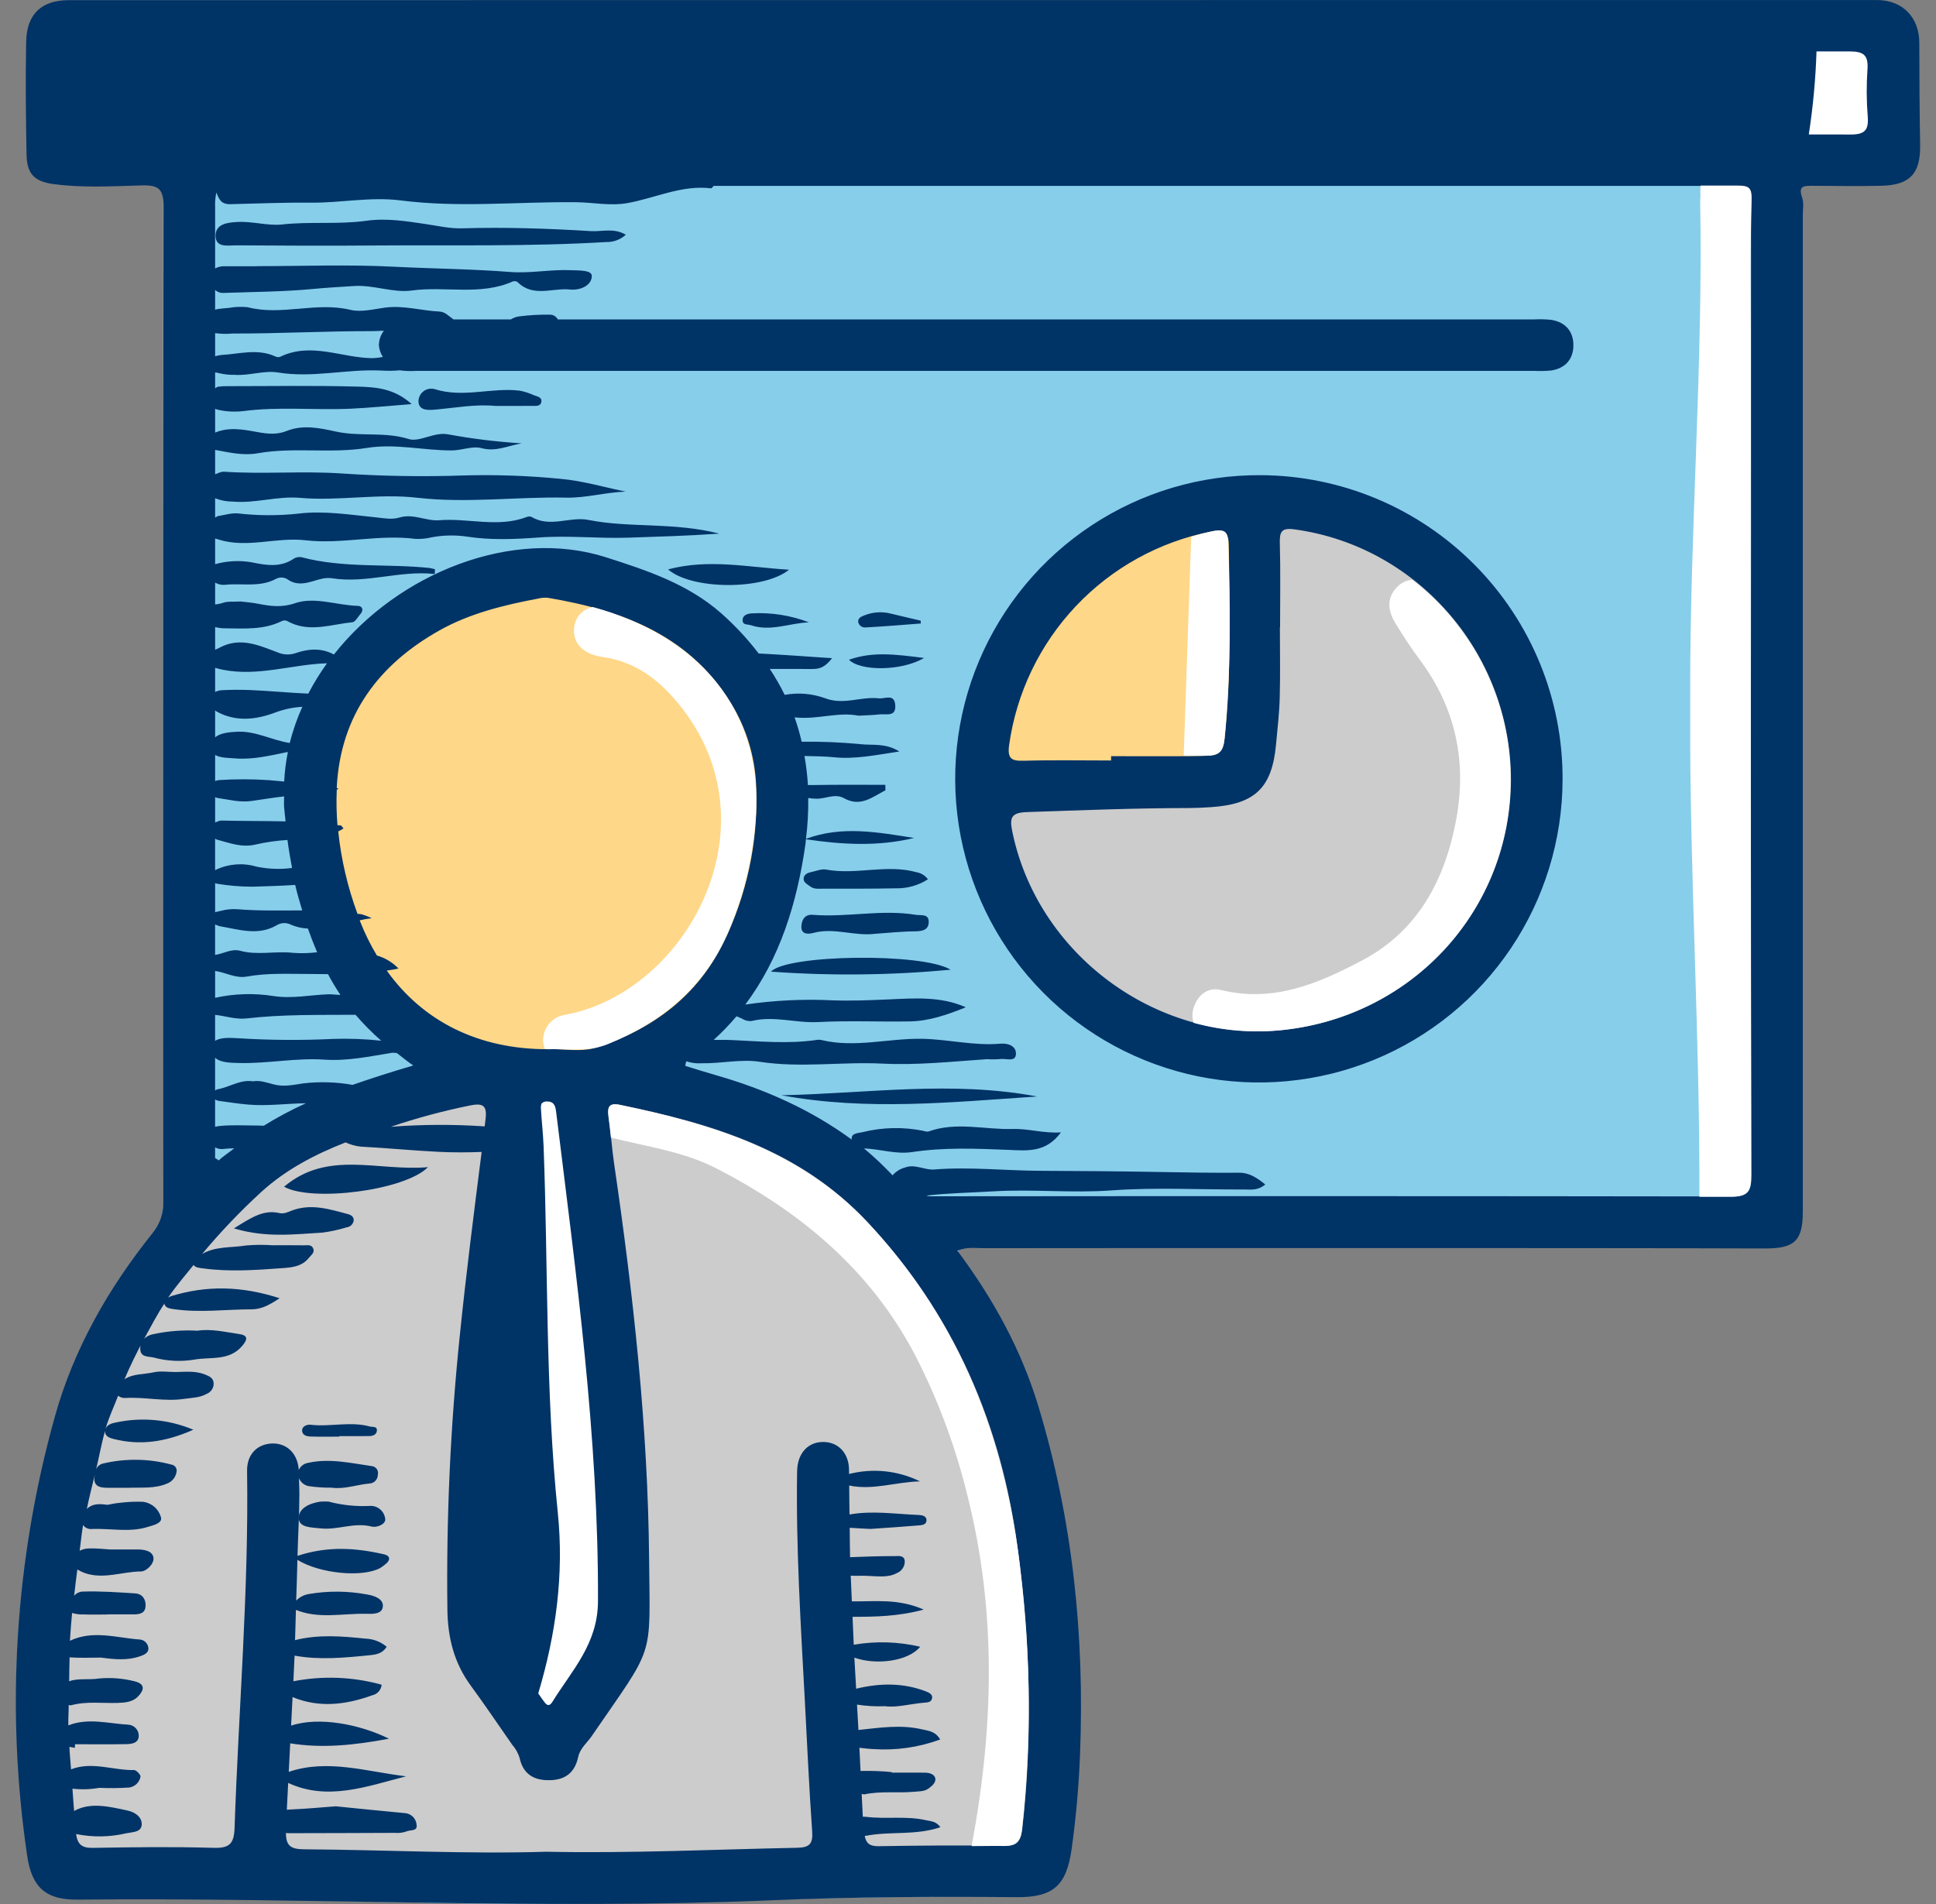 <svg width="61" height="60" viewBox="0 0 61 60" fill="none" xmlns="http://www.w3.org/2000/svg">
<rect x="0" y="0" width="61" height="60" fill="#808080" stroke="none"/>
<g clip-path="url(#clip0_22_3763)">
<path d="M60.437 1.52C60.439 2.546 60.444 3.573 60.466 4.598C60.484 5.433 60.168 5.797 59.311 5.822C58.568 5.844 57.825 5.832 57.082 5.825C56.796 5.822 56.635 5.867 56.767 6.215C56.826 6.371 56.789 6.565 56.789 6.742C56.789 17.218 56.789 27.695 56.788 38.171C56.788 39.085 56.526 39.311 55.616 39.309C49.76 39.298 43.904 39.294 38.048 39.297C35.571 39.297 33.094 39.298 30.617 39.302C30.483 39.302 30.308 39.236 30.223 39.368C30.127 39.515 30.281 39.631 30.359 39.736C31.956 41.882 32.841 44.321 33.357 46.921C34.12 50.69 34.243 54.561 33.722 58.371C33.584 59.368 33.15 59.771 32.133 59.762C25.976 59.706 19.823 60.094 13.665 59.965C9.934 59.888 6.202 59.783 2.469 59.836C1.483 59.85 1.017 59.47 0.885 58.571C0.17 53.69 0.465 48.876 1.904 44.149C2.488 42.228 3.516 40.538 4.752 38.973C5.021 38.648 5.163 38.236 5.151 37.814C5.14 27.391 5.138 16.968 5.143 6.545C5.143 5.828 5.142 5.839 4.427 5.825C3.508 5.807 2.587 5.897 1.671 5.767C1.084 5.684 0.862 5.454 0.854 4.858C0.837 3.655 0.828 2.451 0.851 1.249C0.865 0.452 1.332 0.034 2.136 0.034C11.619 0.032 21.101 0.032 30.584 0.033V0.029H58.98C60.013 0.029 60.435 0.466 60.437 1.52Z" fill="#87CEEB"/>
<path d="M0.913 58.391C0.809 57.805 0.743 57.211 0.686 56.618C0.539 55.141 0.506 53.655 0.59 52.173C0.761 49.351 1.133 46.553 2.066 43.863C2.393 42.936 2.812 42.045 3.317 41.202C3.405 41.029 3.531 40.878 3.685 40.759C4.569 40.182 5.277 39.416 6.008 38.671C6.582 38.087 7.221 37.593 8.059 37.431C8.233 37.403 8.398 37.333 8.539 37.228C9.548 36.382 10.801 35.922 11.838 35.124C12.553 34.574 13.392 34.388 14.272 34.342C14.448 34.333 14.643 34.363 14.798 34.299C16.174 33.73 17.557 34.165 18.935 34.256C20.027 34.328 21.117 34.433 22.205 34.546C25.357 34.873 27.87 36.245 29.452 39.075C29.711 39.537 30.152 39.785 30.476 40.168C31.28 41.118 31.788 42.215 32.236 43.332C33.111 45.512 33.473 47.815 33.762 50.139C33.981 51.9 33.975 53.66 33.937 55.421C33.914 56.453 33.756 57.485 33.609 58.509C33.5 59.275 33.031 59.638 32.221 59.65C31.284 59.665 30.346 59.654 29.409 59.654V59.766C27.181 59.766 24.95 59.685 22.727 59.784C19.137 59.943 15.545 59.915 11.959 59.834C8.828 59.763 5.699 59.814 2.57 59.762C1.552 59.745 1.087 59.383 0.913 58.391ZM32.608 29.896C34.38 30.937 35.854 32.44 37.83 33.182C38.61 33.475 39.312 33.83 40.149 33.453C40.3 33.385 40.498 33.424 40.674 33.414C41.097 33.5 41.468 33.267 41.868 33.227C44.162 32.992 45.589 31.54 46.805 29.765C47.336 28.99 47.696 28.141 48.085 27.293C48.568 26.243 48.69 25.219 48.425 24.117C48.285 23.533 48.186 22.94 48.058 22.353C47.862 21.454 47.675 20.571 46.924 19.902C46.609 19.625 46.322 19.317 46.068 18.983C45.462 18.166 44.634 17.647 43.834 17.066C43.317 16.69 42.689 16.607 42.185 16.281C41.516 15.848 40.731 15.791 40.061 15.819C38.765 15.894 37.482 16.119 36.238 16.488C34.457 16.991 33.227 18.237 32.282 19.803C31.47 21.149 31.041 22.608 30.867 24.149C30.747 25.209 30.763 26.302 31.103 27.297C31.401 28.167 31.991 28.938 32.456 29.75C32.494 29.81 32.546 29.86 32.608 29.896Z" fill="#CCCCCC"/>
<path d="M19.71 33.405C19.195 33.578 18.797 34.028 18.21 34.033C17.963 34.036 17.688 34.126 17.476 34.046C16.571 33.705 15.606 33.514 14.738 33.114C13.844 32.703 12.967 32.239 12.078 31.808C11.898 31.735 11.736 31.624 11.604 31.482C10.423 30.059 9.855 28.399 9.711 26.575C9.624 25.484 9.534 24.401 9.798 23.309C10.211 21.602 11.201 20.326 12.622 19.363C13.553 18.732 14.627 18.371 15.687 18.068C16.608 17.805 17.599 17.734 18.562 17.704C19.006 17.69 19.496 17.913 19.901 18.141C21.023 18.773 22.125 19.439 22.938 20.487C23.734 21.515 24.402 22.601 24.763 23.862C24.887 24.323 24.946 24.799 24.937 25.277C24.934 26.956 24.316 28.445 23.505 29.87C23.243 30.33 22.934 30.763 22.656 31.215C21.966 32.34 20.931 32.996 19.71 33.405ZM39.737 16.207C39.325 15.759 38.676 15.746 38.238 15.354C38.197 15.318 38.069 15.364 37.988 15.392C37.424 15.588 36.825 15.724 36.31 16.009C35.876 16.249 35.366 16.249 34.963 16.582C34.331 17.092 33.766 17.68 33.283 18.332C32.09 19.978 31.174 21.757 30.761 23.763C30.587 24.605 30.689 24.71 31.617 24.702C31.845 24.686 32.196 24.649 32.548 24.641C34.703 24.593 36.857 24.553 39.011 24.506C39.742 24.491 39.887 24.381 39.79 23.661C39.642 22.564 39.876 21.478 39.806 20.39C39.751 19.543 39.973 18.702 39.841 17.862C39.779 17.474 39.687 17.107 39.864 16.726C39.952 16.536 39.893 16.376 39.737 16.207Z" fill="#FFD788"/>
<path d="M24.861 17.953C24.056 18.608 21.784 18.588 21.05 17.943C22.336 17.602 23.548 17.874 24.861 17.953ZM26.75 20.79C27.112 21.157 28.414 21.151 29.115 20.734C28.226 20.623 27.502 20.523 26.75 20.79ZM27.273 19.772C27.854 19.741 28.433 19.692 29.013 19.648C29.012 19.618 29.011 19.588 29.009 19.558C28.694 19.484 28.378 19.412 28.064 19.335C27.789 19.266 27.5 19.285 27.237 19.391C27.136 19.43 27.027 19.477 27.04 19.601C27.051 19.653 27.081 19.699 27.123 19.731C27.166 19.763 27.22 19.777 27.273 19.772H27.273ZM25.528 27.933C25.647 28.026 25.795 28.005 25.934 28.005C26.699 28.004 27.463 28.009 28.227 27.993C28.584 28.001 28.936 27.902 29.237 27.709C29.153 27.592 29.027 27.513 28.886 27.488C27.941 27.22 26.977 27.581 26.028 27.402C25.884 27.375 25.719 27.449 25.565 27.48C25.458 27.502 25.348 27.546 25.325 27.658C25.295 27.805 25.436 27.861 25.528 27.933ZM60.474 1.355C60.474 2.429 60.482 3.504 60.5 4.578C60.513 5.465 60.181 5.832 59.282 5.854C58.561 5.871 57.838 5.859 57.116 5.855C56.864 5.854 56.645 5.84 56.78 6.22C56.841 6.393 56.803 6.603 56.803 6.797C56.804 17.261 56.804 27.726 56.803 38.19C56.803 39.117 56.528 39.346 55.595 39.342C51.28 39.327 46.965 39.331 42.651 39.329C38.758 39.328 34.866 39.329 30.973 39.333C30.732 39.333 30.485 39.284 30.164 39.41C31.301 40.936 32.178 42.536 32.714 44.304C33.798 47.88 34.176 51.544 34.03 55.27C33.992 56.274 33.904 57.275 33.765 58.269C33.602 59.42 33.186 59.794 32.028 59.784C29.456 59.761 26.884 59.774 24.315 59.882C17.023 60.187 9.734 59.787 2.443 59.862C1.445 59.872 1.001 59.474 0.857 58.484C0.175 53.867 0.47 49.157 1.723 44.662C2.32 42.507 3.412 40.604 4.8 38.867C5.035 38.583 5.158 38.223 5.146 37.855C5.138 27.408 5.139 16.962 5.152 6.515C5.152 5.979 5.021 5.827 4.484 5.842C3.553 5.868 2.617 5.925 1.688 5.801C1.078 5.719 0.847 5.479 0.836 4.865C0.814 3.685 0.802 2.504 0.824 1.324C0.84 0.438 1.308 0.005 2.176 0.005C21.162 0.002 40.148 0.001 59.135 0.001C59.949 0.001 60.473 0.547 60.474 1.355ZM6.778 11.227C6.837 11.209 6.899 11.195 6.961 11.188C7.532 11.157 8.106 10.975 8.67 11.23C8.716 11.255 8.77 11.261 8.82 11.247C9.802 10.767 10.768 11.281 11.742 11.287C11.85 11.283 11.958 11.27 12.064 11.248C11.991 11.137 11.947 11.008 11.938 10.875C11.941 10.711 11.996 10.552 12.095 10.421C11.968 10.426 11.841 10.435 11.714 10.435C10.255 10.432 8.794 10.514 7.332 10.51C7.148 10.527 6.962 10.523 6.778 10.498C6.778 10.742 6.778 10.985 6.778 11.227ZM6.778 21.805C6.843 21.775 6.912 21.756 6.984 21.75C7.281 21.736 7.58 21.733 7.877 21.745C8.49 21.771 9.101 21.831 9.714 21.858C9.887 21.526 10.084 21.206 10.303 20.902C9.206 20.933 8.131 21.329 7.016 21.104C6.937 21.088 6.856 21.067 6.778 21.044V21.805ZM6.778 23.235C6.938 23.099 7.207 23.073 7.461 23.059C8.05 23.026 8.566 23.327 9.129 23.413C9.227 23.022 9.36 22.641 9.526 22.273C9.24 22.289 8.957 22.348 8.688 22.447C8.086 22.677 7.432 22.763 6.818 22.417C6.803 22.409 6.792 22.395 6.778 22.386V23.235ZM6.778 24.613C6.816 24.599 6.856 24.589 6.897 24.582C7.423 24.548 7.95 24.549 8.476 24.585C8.636 24.601 8.795 24.613 8.954 24.628C8.97 24.315 9.009 24.004 9.07 23.696C8.52 23.807 7.973 23.945 7.41 23.899C7.206 23.882 6.939 23.887 6.778 23.789V24.613ZM6.778 25.916C6.813 25.906 6.848 25.893 6.881 25.878C6.913 25.863 6.948 25.856 6.984 25.858C7.655 25.875 8.327 25.869 8.998 25.884C8.984 25.728 8.961 25.575 8.95 25.418C8.943 25.309 8.954 25.204 8.952 25.096C8.61 25.135 8.27 25.192 7.931 25.24C7.549 25.295 7.204 25.194 6.846 25.145C6.825 25.142 6.801 25.127 6.778 25.121V25.916ZM6.778 27.421C6.79 27.415 6.801 27.41 6.813 27.404C7.209 27.218 7.659 27.185 8.078 27.309C8.448 27.387 8.828 27.402 9.202 27.351C9.148 27.058 9.095 26.765 9.058 26.469C8.719 26.49 8.383 26.538 8.053 26.613C7.607 26.719 7.226 26.56 6.825 26.455C6.804 26.449 6.795 26.432 6.777 26.425C6.777 26.756 6.777 27.088 6.777 27.42L6.778 27.421ZM6.778 28.745C6.838 28.728 6.904 28.718 6.957 28.704C7.127 28.657 7.303 28.64 7.479 28.652C8.158 28.708 8.841 28.69 9.522 28.689C9.444 28.423 9.362 28.157 9.301 27.886C8.851 27.917 8.4 27.926 7.95 27.942C7.582 27.941 7.216 27.91 6.853 27.851C6.829 27.848 6.804 27.836 6.778 27.831V28.745ZM6.778 30.092C7.045 30.053 7.292 29.887 7.569 29.962C8.115 30.111 8.67 29.963 9.228 30.026C9.483 30.046 9.739 30.039 9.992 30.008C9.887 29.761 9.79 29.512 9.702 29.261C9.516 29.253 9.332 29.211 9.161 29.137C9.091 29.101 9.012 29.085 8.933 29.089C8.854 29.094 8.777 29.118 8.711 29.161C8.123 29.497 7.525 29.289 6.931 29.188C6.878 29.175 6.826 29.156 6.777 29.131C6.777 29.451 6.777 29.771 6.777 30.092L6.778 30.092ZM6.778 31.443C7.382 31.31 8.007 31.291 8.618 31.388C9.208 31.478 9.763 31.354 10.334 31.333C10.465 31.328 10.596 31.35 10.726 31.352C10.585 31.141 10.454 30.923 10.335 30.698C10.128 30.695 9.921 30.692 9.714 30.692C9.066 30.692 8.417 30.657 7.775 30.774C7.421 30.838 7.113 30.643 6.778 30.597V31.444L6.778 31.443ZM17.269 33.063C17.767 33.04 18.319 33.174 18.851 32.994C20.591 32.408 21.975 31.378 22.795 29.701C23.528 28.207 23.883 26.556 23.829 24.893C23.815 23.991 23.574 23.107 23.128 22.322C21.826 20.053 19.665 19.243 17.262 18.838C17.157 18.829 17.051 18.838 16.949 18.864C15.872 19.068 14.798 19.33 13.844 19.867C11.933 20.942 10.732 22.532 10.611 24.799C10.611 24.809 10.611 24.82 10.611 24.83C10.629 24.844 10.647 24.847 10.665 24.862C10.646 24.872 10.63 24.874 10.611 24.883C10.595 25.256 10.602 25.631 10.633 26.003C10.666 26.008 10.7 26.005 10.733 26.011C10.76 26.015 10.78 26.059 10.823 26.105C10.771 26.142 10.715 26.173 10.657 26.199C10.75 27.087 10.954 27.959 11.264 28.796C11.303 28.802 11.341 28.802 11.379 28.808C11.493 28.839 11.605 28.882 11.711 28.936C11.584 28.949 11.458 28.971 11.334 29.002C11.338 29.013 11.341 29.024 11.346 29.035C11.492 29.408 11.669 29.767 11.875 30.11C12.134 30.184 12.368 30.326 12.555 30.52C12.43 30.551 12.309 30.564 12.186 30.586C13.332 32.191 15.083 33.069 17.268 33.063L17.269 33.063ZM14.82 34.834C13.971 35.005 13.134 35.23 12.314 35.508C13.298 35.432 14.287 35.428 15.272 35.495C15.281 35.421 15.289 35.346 15.298 35.272C15.355 34.825 15.206 34.76 14.819 34.833L14.82 34.834ZM6.777 32.801C6.954 32.681 7.282 32.706 7.493 32.717C8.493 32.78 9.495 32.787 10.496 32.739C11.002 32.722 11.509 32.741 12.012 32.796C11.723 32.543 11.453 32.269 11.202 31.978C10.057 31.986 8.912 31.961 7.771 32.093C7.428 32.132 7.108 32.015 6.777 31.981V32.801ZM6.777 34.365C6.799 34.348 6.824 34.334 6.851 34.326C7.23 34.264 7.565 34.011 7.973 34.075C8.205 34.035 8.423 34.123 8.643 34.177C8.955 34.253 9.239 34.188 9.553 34.14C10.071 34.08 10.596 34.095 11.109 34.187C11.733 33.969 12.369 33.768 13.022 33.576C12.835 33.45 12.674 33.314 12.502 33.182C12.454 33.18 12.406 33.177 12.358 33.174C11.652 33.289 10.952 33.441 10.228 33.392C9.331 33.33 8.443 33.519 7.548 33.498C7.282 33.492 6.952 33.494 6.777 33.331V34.365ZM6.777 35.508C6.833 35.494 6.89 35.485 6.947 35.48C7.348 35.444 7.755 35.469 8.16 35.469C8.21 35.472 8.261 35.471 8.312 35.474C8.738 35.209 9.182 34.972 9.64 34.766C9.023 34.774 8.412 34.862 7.799 34.806C7.503 34.779 7.209 34.735 6.916 34.694C6.867 34.688 6.82 34.672 6.777 34.647L6.777 35.508ZM6.777 36.491L6.893 36.568C7.045 36.421 7.221 36.318 7.38 36.186C7.262 36.187 7.144 36.194 7.027 36.208C6.94 36.217 6.853 36.199 6.777 36.155V36.491ZM27.317 38.494C25.19 36.225 22.424 35.411 19.532 34.813C19.198 34.744 19.14 34.901 19.179 35.188C19.245 35.676 19.277 36.17 19.348 36.657C19.953 40.792 20.415 44.941 20.452 49.123C20.48 52.353 20.644 51.791 18.645 54.707C18.497 54.923 18.276 55.093 18.218 55.365C18.115 55.846 17.827 56.087 17.329 56.098C16.819 56.11 16.48 55.906 16.37 55.39C16.323 55.239 16.244 55.1 16.139 54.981C15.704 54.361 15.283 53.731 14.835 53.121C14.312 52.411 14.111 51.621 14.097 50.746C14.059 47.856 14.19 44.967 14.487 42.092C14.684 40.158 14.931 38.229 15.176 36.3C14.725 36.319 14.274 36.319 13.822 36.297C13.003 36.257 12.185 36.176 11.366 36.133C11.201 36.115 11.04 36.07 10.889 36C9.928 36.376 9.018 36.85 8.245 37.55C7.576 38.163 6.949 38.819 6.369 39.516C6.791 39.268 7.282 39.325 7.741 39.249C8.021 39.224 8.302 39.221 8.582 39.241C8.915 39.241 9.248 39.238 9.581 39.243C9.68 39.245 9.804 39.212 9.862 39.329C9.932 39.473 9.803 39.547 9.73 39.64C9.51 39.919 9.178 39.942 8.874 39.964C8.056 40.023 7.235 40.082 6.416 39.972C6.3 39.956 6.163 39.954 6.099 39.862C5.826 40.202 5.541 40.533 5.296 40.892C5.326 40.874 5.357 40.858 5.39 40.845C6.496 40.506 7.594 40.517 8.809 40.91C8.462 41.144 8.211 41.26 7.928 41.26C7.113 41.26 6.298 41.374 5.482 41.255C5.355 41.236 5.217 41.223 5.181 41.096C5.176 41.081 5.19 41.076 5.19 41.062C4.951 41.422 4.751 41.806 4.543 42.186C4.627 42.108 4.731 42.057 4.844 42.04C5.297 41.943 5.76 41.908 6.222 41.934C6.651 41.867 7.081 41.974 7.514 42.035C7.805 42.075 7.821 42.189 7.634 42.41C7.22 42.902 6.625 42.749 6.109 42.847C5.69 42.914 5.261 42.892 4.851 42.781C4.673 42.737 4.423 42.783 4.419 42.503C4.417 42.448 4.426 42.392 4.446 42.34C4.466 42.288 4.496 42.24 4.535 42.2C4.311 42.61 4.107 43.031 3.921 43.465C4.195 43.282 4.536 43.315 4.841 43.245C5.058 43.196 5.296 43.236 5.525 43.236C5.839 43.231 6.157 43.192 6.463 43.315C6.599 43.371 6.724 43.421 6.732 43.596C6.734 43.666 6.713 43.736 6.674 43.794C6.634 43.853 6.578 43.898 6.512 43.924C6.289 44.05 6.043 44.046 5.799 44.082C5.184 44.173 4.576 44.019 3.964 44.053C3.877 44.063 3.79 44.037 3.722 43.983C3.593 44.322 3.437 44.644 3.333 44.998C3.325 45.026 3.321 45.054 3.313 45.082C3.333 44.927 3.466 44.864 3.613 44.834C4.442 44.648 5.308 44.725 6.092 45.054C5.192 45.452 4.404 45.552 3.586 45.347C3.461 45.316 3.291 45.264 3.313 45.083C3.196 45.487 3.127 45.895 3.028 46.301C3.047 46.255 3.077 46.215 3.115 46.183C3.153 46.152 3.198 46.13 3.247 46.119C3.959 45.951 4.703 45.963 5.409 46.155C5.435 46.159 5.46 46.169 5.482 46.184C5.504 46.198 5.523 46.217 5.537 46.239C5.551 46.262 5.561 46.287 5.565 46.313C5.569 46.339 5.568 46.365 5.561 46.391C5.548 46.469 5.516 46.542 5.466 46.604C5.417 46.666 5.353 46.714 5.28 46.744C4.883 46.92 4.458 46.867 4.042 46.884C3.832 46.884 3.622 46.886 3.412 46.884C3.215 46.882 2.987 46.874 2.972 46.623C2.973 46.571 2.979 46.519 2.989 46.468C2.903 46.828 2.808 47.188 2.736 47.55C2.895 47.391 3.105 47.379 3.384 47.421C3.473 47.406 3.626 47.37 3.78 47.357C4.021 47.327 4.264 47.316 4.507 47.325C4.639 47.342 4.762 47.396 4.862 47.483C4.962 47.569 5.035 47.683 5.071 47.81C5.131 48.002 4.812 48.068 4.666 48.114C4.079 48.302 3.464 48.153 2.861 48.184C2.813 48.184 2.766 48.172 2.724 48.15C2.682 48.128 2.645 48.096 2.618 48.057C2.569 48.327 2.549 48.597 2.509 48.867C2.597 48.824 2.694 48.799 2.793 48.795C3.055 48.788 3.318 48.819 3.456 48.827H4.319C4.537 48.827 4.802 48.868 4.835 49.083C4.865 49.285 4.602 49.519 4.448 49.52C3.857 49.523 3.27 49.776 2.679 49.573C2.594 49.543 2.513 49.504 2.437 49.457C2.401 49.733 2.365 50.01 2.336 50.287C2.368 50.248 2.407 50.217 2.451 50.194C2.495 50.172 2.543 50.158 2.592 50.155C3.147 50.136 3.704 50.176 4.259 50.212C4.483 50.227 4.598 50.392 4.587 50.611C4.575 50.845 4.394 50.872 4.209 50.873C3.93 50.875 3.65 50.873 3.37 50.873V50.877C3.126 50.877 2.88 50.885 2.636 50.874C2.513 50.88 2.389 50.864 2.271 50.828C2.246 51.12 2.219 51.412 2.203 51.705C2.931 51.357 3.678 51.615 4.416 51.666C4.487 51.674 4.552 51.708 4.6 51.761C4.648 51.813 4.675 51.881 4.677 51.952C4.674 52.09 4.543 52.147 4.427 52.188C4.022 52.333 3.604 52.292 3.188 52.235C2.856 52.235 2.523 52.252 2.193 52.227C2.183 52.478 2.183 52.73 2.179 52.981C2.474 52.874 2.793 52.947 3.121 52.893C3.496 52.859 3.874 52.889 4.238 52.981C4.601 53.07 4.531 53.275 4.343 53.466C4.175 53.636 3.941 53.655 3.707 53.663C3.218 53.678 2.725 53.605 2.24 53.737C2.214 53.744 2.19 53.73 2.164 53.732C2.166 53.946 2.147 54.157 2.153 54.371C2.775 54.125 3.415 54.314 4.046 54.349C4.136 54.355 4.219 54.395 4.28 54.461C4.341 54.527 4.373 54.614 4.372 54.704C4.366 54.929 4.156 54.958 3.983 54.962C3.444 54.971 2.903 54.965 2.364 54.965L2.359 55.078C2.301 55.069 2.244 55.056 2.186 55.048C2.196 55.284 2.224 55.521 2.238 55.757C2.896 55.498 3.563 55.791 4.225 55.779C4.295 55.778 4.438 55.93 4.427 55.989C4.411 56.076 4.367 56.156 4.303 56.217C4.239 56.278 4.157 56.317 4.07 56.329C3.756 56.35 3.442 56.353 3.128 56.339C2.849 56.389 2.564 56.398 2.283 56.365C2.302 56.599 2.312 56.834 2.335 57.069C2.842 56.783 3.433 56.928 4.014 57.053C4.243 57.101 4.48 57.254 4.465 57.501C4.45 57.743 4.181 57.729 3.98 57.771C3.461 57.893 2.92 57.901 2.397 57.795C2.444 58.121 2.578 58.237 2.922 58.231C4.19 58.209 5.459 58.192 6.726 58.23C7.23 58.245 7.374 58.104 7.391 57.599C7.519 53.85 7.841 50.108 7.785 46.352C7.778 45.848 8.081 45.525 8.531 45.49C8.999 45.455 9.356 45.763 9.41 46.275C9.412 46.293 9.41 46.312 9.411 46.329C9.436 46.27 9.475 46.218 9.525 46.178C9.576 46.138 9.635 46.111 9.699 46.1C10.379 45.946 11.048 46.106 11.717 46.201C11.748 46.204 11.777 46.214 11.804 46.23C11.831 46.246 11.854 46.267 11.872 46.292C11.89 46.318 11.902 46.347 11.908 46.377C11.914 46.408 11.913 46.439 11.905 46.469C11.906 46.541 11.879 46.609 11.831 46.662C11.782 46.714 11.715 46.745 11.644 46.749C11.245 46.783 10.857 46.937 10.448 46.88C10.204 46.883 9.959 46.866 9.717 46.83C9.65 46.815 9.589 46.785 9.537 46.742C9.485 46.698 9.444 46.642 9.419 46.58C9.424 46.742 9.433 46.905 9.433 47.067C9.432 47.722 9.391 48.375 9.374 49.029C10.326 48.713 11.217 48.776 12.107 48.982C12.288 49.024 12.315 49.153 12.157 49.281C12.104 49.327 12.048 49.369 11.989 49.406C11.438 49.719 10.078 49.593 9.371 49.154C9.359 49.582 9.349 50.011 9.332 50.439C9.442 50.326 9.585 50.253 9.74 50.23C10.344 50.128 10.961 50.133 11.563 50.245C11.794 50.283 12.083 50.382 12.063 50.623C12.041 50.885 11.712 50.858 11.511 50.854C10.784 50.842 10.043 51.023 9.324 50.732C9.311 51.05 9.31 51.368 9.295 51.685C10.027 51.5 10.768 51.559 11.51 51.637C11.758 51.644 11.995 51.734 12.184 51.894C12.054 52.105 11.856 52.14 11.64 52.161C10.852 52.24 10.067 52.316 9.281 52.173C9.267 52.443 9.257 52.712 9.244 52.981C10.166 52.801 11.118 52.838 12.024 53.089C12.018 53.169 11.985 53.244 11.932 53.304C11.879 53.364 11.808 53.406 11.729 53.422C10.887 53.727 10.047 53.824 9.218 53.479C9.202 53.779 9.188 54.079 9.172 54.379C10.046 54.086 11.337 54.335 12.256 54.791C11.162 54.996 10.158 55.1 9.144 54.937C9.127 55.237 9.113 55.536 9.098 55.836C10.323 55.419 11.559 55.83 12.795 55.976C11.561 56.293 10.321 56.761 9.08 56.184C9.066 56.466 9.05 56.749 9.037 57.031C9.091 57.024 9.15 57.02 9.212 57.018C9.666 56.999 10.118 56.955 10.581 56.921C11.301 56.993 12.03 57.069 12.761 57.136C12.858 57.144 12.949 57.187 13.017 57.257C13.084 57.328 13.124 57.421 13.127 57.518C13.153 57.714 12.922 57.657 12.81 57.712C12.694 57.753 12.571 57.769 12.449 57.758C11.366 57.764 10.283 57.765 9.2 57.768C9.134 57.768 9.069 57.768 9.009 57.763C9.011 58.158 9.152 58.273 9.58 58.276C12.151 58.293 14.72 58.43 17.211 58.353C19.9 58.407 22.505 58.28 25.11 58.228C25.509 58.221 25.618 58.105 25.59 57.707C25.493 56.337 25.432 54.964 25.359 53.592C25.23 51.182 25.076 48.773 25.116 46.358C25.126 45.772 25.485 45.417 25.982 45.441C26.441 45.464 26.756 45.817 26.751 46.339C26.751 46.376 26.753 46.412 26.752 46.449C27.502 46.258 28.294 46.341 28.988 46.682C28.237 46.696 27.507 46.971 26.757 46.812C26.757 47.117 26.764 47.421 26.767 47.725C27.495 47.596 28.223 47.712 28.95 47.741C29.057 47.745 29.185 47.775 29.192 47.89C29.202 48.058 29.038 48.062 28.924 48.071C28.438 48.113 27.951 48.143 27.429 48.18C27.228 48.17 26.999 48.161 26.773 48.144C26.778 48.453 26.775 48.762 26.784 49.071C27.251 49.053 27.719 49.035 28.186 49.037C28.301 49.037 28.501 48.997 28.508 49.207C28.507 49.286 28.483 49.363 28.438 49.428C28.393 49.493 28.33 49.544 28.256 49.573C27.957 49.732 27.642 49.664 27.187 49.655C27.132 49.655 26.974 49.662 26.805 49.653C26.815 49.922 26.829 50.192 26.84 50.462C27.553 50.475 28.288 50.362 29.105 50.722C28.295 50.94 27.575 50.949 26.862 50.95C26.875 51.243 26.885 51.536 26.9 51.829C27.595 51.71 28.307 51.732 28.994 51.893C28.618 52.355 27.599 52.48 26.92 52.236C26.937 52.563 26.956 52.89 26.975 53.216C27.715 53.036 28.455 53.02 29.19 53.306C29.278 53.342 29.4 53.4 29.365 53.53C29.332 53.654 29.207 53.647 29.103 53.657C28.669 53.695 28.241 53.818 27.887 53.766C27.592 53.779 27.295 53.762 27.003 53.716C27.018 53.982 27.033 54.249 27.048 54.516C27.714 54.446 28.38 54.339 29.05 54.496C29.246 54.542 29.47 54.55 29.623 54.816C28.951 55.063 28.235 55.166 27.52 55.118C27.372 55.112 27.225 55.092 27.078 55.077C27.091 55.321 27.101 55.565 27.114 55.809C27.128 55.808 27.144 55.808 27.157 55.807C27.472 55.8 27.786 55.812 28.099 55.843L28.1 55.86C28.45 55.86 28.801 55.857 29.152 55.861C29.279 55.863 29.429 55.908 29.463 56.017C29.508 56.162 29.379 56.269 29.263 56.356C29.128 56.457 28.97 56.447 28.813 56.462C28.29 56.511 27.764 56.433 27.241 56.544C27.207 56.551 27.183 56.531 27.15 56.533C27.162 56.772 27.175 57.011 27.185 57.249C27.224 57.251 27.263 57.249 27.3 57.254C27.919 57.33 28.547 57.218 29.165 57.357C29.334 57.395 29.5 57.392 29.63 57.58C28.831 57.848 28.048 57.701 27.293 57.849C27.278 57.852 27.261 57.85 27.246 57.853C27.289 58.083 27.398 58.183 27.682 58.178C28.985 58.157 30.288 58.145 31.591 58.167C32.013 58.174 32.162 58.052 32.211 57.623C32.544 54.681 32.456 51.756 32.07 48.823C31.551 44.879 30.061 41.42 27.317 38.494V38.494ZM55.184 37.05C55.168 30.391 55.164 23.732 55.173 17.072C55.173 13.602 55.173 10.132 55.173 6.661C55.173 5.858 55.175 5.857 54.338 5.857H22.486C22.448 5.905 22.421 5.937 22.405 5.935C21.478 5.822 20.646 6.244 19.767 6.4C19.224 6.496 18.684 6.377 18.144 6.372C16.308 6.354 14.466 6.551 12.636 6.317C11.67 6.193 10.729 6.398 9.779 6.387C8.94 6.378 8.103 6.414 7.265 6.434C6.959 6.442 6.899 6.273 6.818 6.065C6.784 6.219 6.77 6.377 6.778 6.534C6.778 7.176 6.778 7.818 6.778 8.459C6.858 8.416 6.947 8.393 7.038 8.39C7.39 8.388 7.742 8.39 8.094 8.39V8.387C9.533 8.387 10.976 8.331 12.412 8.405C13.633 8.467 14.857 8.476 16.079 8.571C16.707 8.62 17.367 8.484 18.015 8.515C18.248 8.527 18.657 8.504 18.647 8.706C18.634 9.005 18.277 9.156 17.958 9.123C17.406 9.066 16.797 9.38 16.305 8.887C16.283 8.873 16.259 8.864 16.233 8.861C16.207 8.858 16.181 8.861 16.157 8.87C15.13 9.325 14.031 9.01 12.972 9.155C12.385 9.235 11.769 8.971 11.149 9.013C10.73 9.041 10.313 9.063 9.895 9.103C8.95 9.194 7.997 9.197 7.047 9.231C6.998 9.234 6.949 9.228 6.903 9.211C6.856 9.195 6.814 9.169 6.778 9.135C6.778 9.343 6.778 9.551 6.778 9.759C6.946 9.71 7.159 9.721 7.325 9.685C7.482 9.667 7.641 9.665 7.799 9.68C8.869 9.961 9.959 9.502 11.04 9.764C11.378 9.846 11.768 9.743 12.131 9.694C12.717 9.615 13.281 9.792 13.858 9.819C14.021 9.827 14.146 9.965 14.288 10.066H16.096C16.173 10.017 16.259 9.985 16.349 9.971C16.676 9.929 17.005 9.911 17.334 9.916C17.384 9.916 17.433 9.931 17.475 9.957C17.517 9.983 17.552 10.021 17.574 10.065C27.834 10.065 38.094 10.065 48.354 10.065C48.53 10.056 48.706 10.061 48.881 10.08C49.327 10.153 49.576 10.444 49.575 10.88C49.574 11.316 49.323 11.606 48.876 11.675C48.701 11.692 48.525 11.697 48.349 11.687C42.484 11.688 36.619 11.688 30.754 11.688C24.871 11.689 18.989 11.689 13.107 11.688C12.948 11.697 12.79 11.693 12.632 11.675C12.627 11.674 12.625 11.669 12.62 11.668C12.412 11.687 12.204 11.69 11.995 11.676C10.913 11.626 9.844 11.918 8.75 11.737C8.321 11.667 7.851 11.844 7.394 11.812C7.237 11.815 7.08 11.8 6.926 11.765C6.877 11.752 6.828 11.741 6.778 11.735V12.236C6.811 12.222 6.827 12.194 6.868 12.187C6.972 12.172 7.078 12.166 7.183 12.169C8.544 12.169 9.905 12.145 11.265 12.183C11.822 12.199 12.414 12.229 12.971 12.734C12.258 12.789 11.656 12.851 11.052 12.879C9.92 12.931 8.784 12.806 7.655 12.956C7.392 12.985 7.127 12.971 6.869 12.913C6.835 12.907 6.81 12.89 6.778 12.882V13.632C7.219 13.447 7.671 13.535 8.113 13.616C8.43 13.674 8.725 13.705 9.035 13.58C9.551 13.373 10.088 13.491 10.591 13.601C11.346 13.766 12.119 13.597 12.882 13.836C13.214 13.94 13.68 13.609 14.104 13.685C14.876 13.827 15.656 13.923 16.439 13.971C16.015 14.04 15.629 14.246 15.17 14.122C14.886 14.046 14.55 14.193 14.238 14.194C13.345 14.197 12.458 13.97 11.562 14.115C10.419 14.301 9.258 14.081 8.116 14.284C7.663 14.364 7.219 14.258 6.778 14.177C6.778 14.433 6.778 14.689 6.778 14.945C6.801 14.938 6.822 14.929 6.844 14.921C6.906 14.89 6.974 14.87 7.044 14.864C8.28 14.949 9.517 14.836 10.758 14.92C12.046 15.006 13.338 15.027 14.629 14.982C15.646 14.955 16.664 14.991 17.677 15.091C18.362 15.153 19.035 15.353 19.714 15.492C19.076 15.513 18.46 15.696 17.842 15.682C16.28 15.648 14.716 15.865 13.159 15.686C11.919 15.543 10.685 15.795 9.457 15.689C8.731 15.626 8.045 15.87 7.332 15.806C7.143 15.807 6.954 15.771 6.778 15.701V16.309C6.814 16.296 6.836 16.267 6.878 16.261C7.086 16.229 7.297 16.16 7.5 16.179C8.133 16.252 8.772 16.254 9.405 16.185C10.211 16.086 11.05 16.224 11.87 16.306C12.117 16.331 12.35 16.381 12.593 16.307C13.022 16.177 13.433 16.427 13.837 16.394C14.755 16.32 15.686 16.636 16.591 16.294C16.639 16.272 16.695 16.269 16.745 16.287C17.329 16.641 17.954 16.268 18.539 16.384C19.853 16.646 21.211 16.446 22.666 16.816C21.609 16.889 20.703 16.912 19.801 16.943C18.865 16.975 17.928 16.869 16.985 16.937C16.248 16.991 15.464 17.028 14.706 16.909C14.341 16.856 13.969 16.863 13.606 16.931C13.436 16.973 13.26 16.989 13.085 16.981C11.927 16.832 10.759 17.158 9.634 17.026C8.701 16.917 7.795 17.287 6.887 17.002C6.851 16.991 6.816 16.979 6.778 16.969C6.778 17.239 6.778 17.509 6.778 17.779C7.155 17.673 7.552 17.653 7.938 17.721C8.379 17.813 8.838 17.892 9.258 17.604C9.331 17.558 9.419 17.543 9.503 17.56C10.824 17.91 12.186 17.759 13.524 17.897C13.585 17.907 13.646 17.921 13.706 17.938C13.704 17.989 13.7 18.039 13.697 18.089C12.608 17.965 11.554 18.394 10.464 18.223C10.241 18.188 10.044 18.263 9.848 18.319C9.582 18.397 9.335 18.434 9.092 18.278C9.037 18.234 8.97 18.207 8.899 18.2C8.829 18.194 8.758 18.208 8.696 18.241C8.186 18.518 7.625 18.37 7.09 18.429C6.981 18.438 6.873 18.414 6.778 18.36C6.778 18.59 6.778 18.819 6.778 19.049C6.858 19.041 6.936 19.025 7.012 19.001C7.168 18.941 7.358 18.969 7.573 18.954C7.726 18.973 7.918 18.985 8.106 19.021C8.505 19.097 8.854 19.159 9.3 19.007C9.917 18.798 10.611 19.073 11.275 19.093C11.421 19.097 11.47 19.226 11.352 19.356C11.271 19.445 11.195 19.599 11.105 19.608C10.462 19.671 9.812 19.919 9.174 19.633C9.059 19.581 8.999 19.513 8.866 19.578C8.31 19.85 7.709 19.806 7.116 19.8C7.002 19.802 6.888 19.788 6.778 19.761C6.778 19.999 6.778 20.238 6.778 20.476C6.826 20.454 6.875 20.433 6.921 20.409C7.565 20.063 8.153 20.336 8.737 20.554C8.923 20.638 9.134 20.646 9.326 20.578C9.728 20.441 10.13 20.413 10.521 20.625C12.55 18.05 16.152 16.621 19.095 17.562C20.392 17.977 21.673 18.401 22.723 19.325C23.157 19.709 23.552 20.133 23.904 20.593C24.642 20.63 25.38 20.685 26.217 20.741C25.988 21.04 25.808 21.08 25.613 21.081C25.16 21.082 24.708 21.082 24.255 21.08C24.429 21.342 24.585 21.615 24.724 21.897C25.147 21.819 25.582 21.855 25.987 21.999C26.58 22.231 27.122 21.942 27.686 22.006C27.889 22.029 28.182 21.846 28.208 22.224C28.234 22.602 27.92 22.489 27.717 22.512C27.509 22.536 27.298 22.539 27.05 22.553C26.439 22.43 25.801 22.661 25.154 22.615C25.115 22.613 25.076 22.607 25.036 22.605C25.125 22.857 25.199 23.114 25.259 23.374C25.88 23.365 26.501 23.391 27.119 23.451C27.483 23.494 27.888 23.404 28.338 23.681C27.581 23.797 26.927 23.93 26.28 23.863C25.968 23.83 25.657 23.834 25.347 23.823C25.401 24.126 25.438 24.432 25.456 24.739C25.532 24.736 25.614 24.739 25.677 24.738C26.415 24.725 27.155 24.732 27.894 24.732C27.896 24.789 27.898 24.847 27.899 24.904C27.491 25.11 27.118 25.448 26.59 25.152C26.305 24.993 26.005 25.18 25.712 25.169C25.63 25.167 25.547 25.16 25.466 25.147C25.472 25.577 25.448 26.007 25.395 26.434C26.535 26.011 27.668 26.229 28.802 26.406C27.665 26.682 26.527 26.616 25.393 26.447C25.388 26.491 25.388 26.533 25.382 26.577C25.114 28.469 24.568 30.21 23.483 31.656C24.396 31.522 25.32 31.478 26.241 31.523C26.82 31.544 27.394 31.52 27.973 31.495C28.788 31.46 29.633 31.386 30.431 31.742C29.848 31.977 29.275 32.177 28.665 32.187C27.7 32.203 26.733 32.158 25.77 32.208C25.069 32.244 24.378 31.999 23.677 32.176C23.572 32.184 23.468 32.157 23.379 32.1C23.328 32.073 23.264 32.052 23.207 32.025C22.984 32.288 22.744 32.537 22.488 32.769C22.679 32.77 22.87 32.766 23.062 32.775C23.945 32.815 24.829 32.9 25.713 32.774C25.765 32.763 25.818 32.762 25.87 32.771C26.934 33.032 27.991 32.716 29.054 32.735C29.88 32.75 30.689 32.962 31.518 32.889C31.76 32.867 32.036 32.962 32.009 33.233C31.985 33.475 31.692 33.347 31.518 33.373C31.378 33.385 31.238 33.386 31.097 33.377C30.001 33.452 28.907 33.572 27.804 33.517C26.517 33.453 25.232 33.658 23.934 33.459C23.351 33.368 22.713 33.518 22.099 33.506C21.941 33.516 21.783 33.496 21.633 33.446C21.63 33.448 21.628 33.45 21.625 33.452C21.606 33.466 21.609 33.514 21.592 33.589C21.904 33.684 22.218 33.785 22.535 33.875C24.106 34.323 25.56 34.974 26.843 35.916C26.842 35.912 26.836 35.908 26.835 35.903C26.814 35.708 27.024 35.711 27.172 35.678C27.804 35.521 28.463 35.507 29.101 35.637C29.15 35.657 29.203 35.663 29.256 35.656C30.135 35.339 31.029 35.604 31.915 35.577C32.411 35.562 32.879 35.72 33.429 35.684C32.955 36.324 32.395 36.262 31.759 36.235C30.759 36.194 29.744 36.152 28.743 36.304C28.226 36.382 27.73 36.208 27.222 36.189C27.539 36.453 27.84 36.737 28.123 37.037C28.224 36.92 28.357 36.836 28.505 36.795C28.828 36.666 29.124 36.879 29.439 36.853C30.554 36.765 31.668 36.89 32.779 36.895C34.022 36.901 35.263 36.909 36.507 36.932C37.35 36.947 38.199 36.962 39.044 36.955C39.359 36.953 39.602 37.111 39.866 37.326C39.626 37.528 39.405 37.482 39.203 37.483C37.809 37.491 36.41 37.41 35.024 37.512C33.772 37.604 32.528 37.466 31.276 37.543C30.579 37.586 29.876 37.595 29.178 37.677C29.221 37.68 29.252 37.698 29.297 37.698C37.715 37.69 46.134 37.691 54.553 37.703C55.077 37.706 55.185 37.543 55.184 37.049V37.05ZM16.828 12.457C16.684 12.39 16.534 12.342 16.379 12.311C15.491 12.204 14.599 12.546 13.703 12.265C13.643 12.246 13.579 12.243 13.516 12.254C13.454 12.265 13.395 12.291 13.345 12.329C13.294 12.367 13.253 12.417 13.226 12.474C13.198 12.531 13.184 12.594 13.185 12.657C13.201 12.956 13.519 12.925 13.731 12.906C14.359 12.85 14.983 12.731 15.618 12.792C16.004 12.792 16.391 12.793 16.778 12.791C16.882 12.791 17.019 12.804 17.052 12.687C17.098 12.519 16.937 12.497 16.828 12.456L16.828 12.457ZM49.234 24.57C49.229 26.464 48.661 28.314 47.604 29.885C46.547 31.457 45.046 32.679 43.294 33.397C41.541 34.115 39.615 34.297 37.759 33.92C35.903 33.542 34.2 32.622 32.867 31.277C31.534 29.931 30.631 28.22 30.271 26.361C29.911 24.501 30.111 22.577 30.846 20.831C31.581 19.085 32.817 17.597 34.398 16.554C35.979 15.511 37.834 14.961 39.728 14.974C42.261 14.986 44.685 16.004 46.468 17.804C48.25 19.603 49.245 22.037 49.234 24.57L49.234 24.57ZM32.266 23.973C33.18 23.947 34.094 23.965 35.009 23.965C35.009 23.92 35.009 23.875 35.009 23.829C35.854 23.829 36.698 23.836 37.543 23.828C38.55 23.818 38.542 23.812 38.628 22.835C38.793 20.954 38.742 19.071 38.718 17.188C38.712 16.734 38.558 16.672 38.151 16.751C36.523 17.074 35.037 17.896 33.898 19.102C32.759 20.308 32.024 21.84 31.795 23.483C31.736 23.917 31.879 23.984 32.265 23.973L32.266 23.973ZM47.605 24.763C47.702 20.718 44.739 17.218 40.782 16.681C40.371 16.625 40.316 16.763 40.325 17.121C40.349 18.001 40.333 18.881 40.333 19.762H40.327C40.327 20.501 40.342 21.241 40.322 21.98C40.309 22.472 40.251 22.963 40.206 23.454C40.081 24.824 39.547 25.341 38.159 25.435C37.931 25.45 37.702 25.462 37.473 25.463C35.765 25.465 34.059 25.532 32.352 25.591C31.872 25.609 31.805 25.759 31.892 26.187C32.674 30.041 36.38 32.816 40.307 32.469C44.369 32.11 47.508 28.796 47.604 24.763L47.605 24.763ZM24.294 30.619C26.179 30.755 28.072 30.734 29.953 30.558C29.076 30.016 24.781 30.077 24.294 30.619ZM24.62 34.514C27.306 35.011 29.991 34.733 32.675 34.553C29.989 34.045 27.305 34.46 24.62 34.514ZM25.637 29.396C26.283 29.224 26.921 29.506 27.563 29.427C27.982 29.399 28.401 29.352 28.82 29.349C29.063 29.347 29.268 29.308 29.262 29.037C29.257 28.789 29.012 28.854 28.854 28.828C27.772 28.65 26.69 28.915 25.608 28.828C25.35 28.807 25.258 28.998 25.25 29.193C25.239 29.47 25.496 29.434 25.637 29.396H25.637ZM23.399 19.525C23.385 19.708 23.552 19.665 23.66 19.702C24.282 19.913 24.875 19.632 25.489 19.612C24.912 19.39 24.294 19.293 23.677 19.329C23.569 19.338 23.411 19.372 23.399 19.525H23.399ZM11.651 44.952C11.034 44.783 10.405 44.971 9.783 44.897C9.696 44.886 9.51 44.93 9.519 45.089C9.528 45.236 9.676 45.266 9.798 45.269C10.096 45.277 10.394 45.272 10.691 45.272C10.691 45.266 10.691 45.26 10.691 45.255C11.007 45.255 11.323 45.257 11.638 45.254C11.75 45.253 11.862 45.206 11.874 45.091C11.891 44.933 11.743 44.977 11.651 44.952ZM10.924 38.676C10.977 38.67 11.026 38.648 11.065 38.611C11.104 38.575 11.131 38.528 11.142 38.476C11.162 38.345 11.061 38.285 10.958 38.258C10.383 38.105 9.81 37.921 9.208 38.143C9.079 38.191 8.954 38.262 8.804 38.227C8.29 38.108 7.903 38.381 7.371 38.709C8.383 39.014 9.274 38.893 10.157 38.843C10.417 38.809 10.673 38.753 10.924 38.676ZM11.686 47.454C11.237 47.479 10.787 47.434 10.353 47.319C10.266 47.315 10.178 47.315 10.091 47.32C9.759 47.37 9.397 47.528 9.414 47.853C9.428 48.144 9.828 48.132 10.103 48.163C10.641 48.223 11.162 47.962 11.71 48.106C11.858 48.145 12.137 48.046 12.139 47.885C12.132 47.769 12.081 47.66 11.997 47.58C11.913 47.5 11.802 47.455 11.686 47.454V47.454ZM8.951 37.396C9.805 37.882 12.748 37.524 13.485 36.78C11.899 36.917 10.333 36.231 8.951 37.396ZM18.612 7.283C17.264 7.2 15.916 7.155 14.568 7.195C14.175 7.207 13.809 7.119 13.43 7.063C12.814 6.973 12.19 6.867 11.552 6.956C10.669 7.08 9.775 6.975 8.882 7.074C8.442 7.122 7.953 6.968 7.476 6.995C7.156 7.012 6.797 7.06 6.793 7.42C6.787 7.823 7.19 7.729 7.449 7.731C8.887 7.742 10.325 7.748 11.764 7.736C14.209 7.717 16.656 7.774 19.1 7.627C19.328 7.634 19.55 7.551 19.718 7.397C19.34 7.172 18.971 7.306 18.612 7.283Z" fill="#003366"/>
<path d="M32.154 49.484C32.484 52.192 32.5 54.929 32.202 57.64C32.156 58.038 32.036 58.178 31.62 58.171C31.284 58.165 30.949 58.176 30.613 58.175C31.306 54.493 31.41 50.812 30.486 47.143C30.114 45.612 29.564 44.129 28.846 42.727C27.438 40.027 25.229 38.188 22.576 36.821C21.532 36.283 20.37 36.133 19.249 35.848C19.226 35.631 19.202 35.414 19.172 35.197C19.134 34.914 19.161 34.743 19.512 34.815C22.436 35.419 25.215 36.251 27.368 38.553C30.265 41.651 31.678 45.344 32.154 49.484ZM17.215 34.709C17.185 34.709 17.156 34.716 17.13 34.728C17.103 34.74 17.079 34.758 17.06 34.78C17.051 34.816 17.045 34.853 17.041 34.889C17.061 35.296 17.111 35.7 17.127 36.106C17.274 39.96 17.181 43.824 17.575 47.665C17.776 49.627 17.513 51.51 16.959 53.365C17.008 53.432 17.053 53.501 17.103 53.568C17.187 53.681 17.276 53.837 17.407 53.626C18.02 52.638 18.835 51.801 18.841 50.468C18.864 45.283 18.152 40.169 17.524 35.044C17.5 34.848 17.459 34.703 17.215 34.709ZM54.741 5.848C54.355 5.848 53.968 5.848 53.582 5.848C53.574 5.943 53.573 6.038 53.577 6.133C53.581 6.203 53.569 6.274 53.57 6.345C53.664 11.514 53.246 16.673 53.255 21.841C53.255 22.018 53.256 22.195 53.255 22.372C53.233 27.488 53.562 32.598 53.545 37.715C53.87 37.715 54.196 37.715 54.521 37.715C55.089 37.716 55.178 37.534 55.177 37.026C55.163 28.354 55.159 19.682 55.167 11.009C55.167 9.452 55.14 7.894 55.19 6.338C55.203 5.92 55.129 5.848 54.741 5.848ZM44.492 18.268C44.336 18.285 44.189 18.348 44.07 18.45C43.672 18.815 43.719 19.237 43.974 19.652C44.214 20.043 44.466 20.429 44.74 20.797C45.862 22.304 46.221 23.992 45.884 25.817C45.536 27.703 44.689 29.325 42.938 30.254C41.565 30.983 40.127 31.606 38.479 31.198C38.054 31.093 37.727 31.355 37.6 31.787C37.559 31.933 37.563 32.089 37.611 32.233C38.525 32.484 39.478 32.56 40.42 32.458C44.562 32.001 47.606 28.64 47.597 24.535C47.593 23.323 47.31 22.128 46.772 21.041C46.234 19.955 45.454 19.006 44.492 18.268ZM22.98 29.297C23.416 28.25 23.691 27.142 23.794 26.012C24.157 22.279 21.875 20.005 18.68 19.129C18.53 19.156 18.392 19.23 18.287 19.341C18.182 19.452 18.115 19.593 18.095 19.744C18.018 20.235 18.348 20.616 18.99 20.704C19.921 20.832 20.629 21.319 21.231 22.003C24.624 25.856 21.667 31.271 17.813 31.978C17.609 32.006 17.423 32.111 17.293 32.271C17.164 32.431 17.1 32.635 17.114 32.84C17.124 32.916 17.143 32.989 17.173 33.059C17.201 33.059 17.227 33.064 17.255 33.064C17.855 33.042 18.509 33.164 19.147 32.905C20.895 32.196 22.235 31.066 22.98 29.297ZM38.583 23.287C38.783 21.224 38.771 19.16 38.697 17.094C38.685 16.773 38.605 16.672 38.259 16.728C38.014 16.778 37.772 16.841 37.533 16.916C37.452 19.215 37.373 21.514 37.297 23.812C37.544 23.813 37.792 23.811 38.039 23.813C38.415 23.818 38.547 23.667 38.583 23.286V23.287ZM58.841 2.186C58.871 1.746 58.727 1.62 58.282 1.62C57.933 1.62 57.584 1.62 57.235 1.62C57.207 2.496 57.125 3.37 56.992 4.237C57.427 4.239 57.862 4.234 58.298 4.239C58.748 4.243 58.884 4.11 58.849 3.671C58.809 3.176 58.807 2.68 58.841 2.186Z" fill="white"/>
</g>
<defs>
<clipPath id="clip0_22_3763">
<rect width="60" height="60" fill="white" transform="translate(0.5)"/>
</clipPath>
</defs>
</svg>
